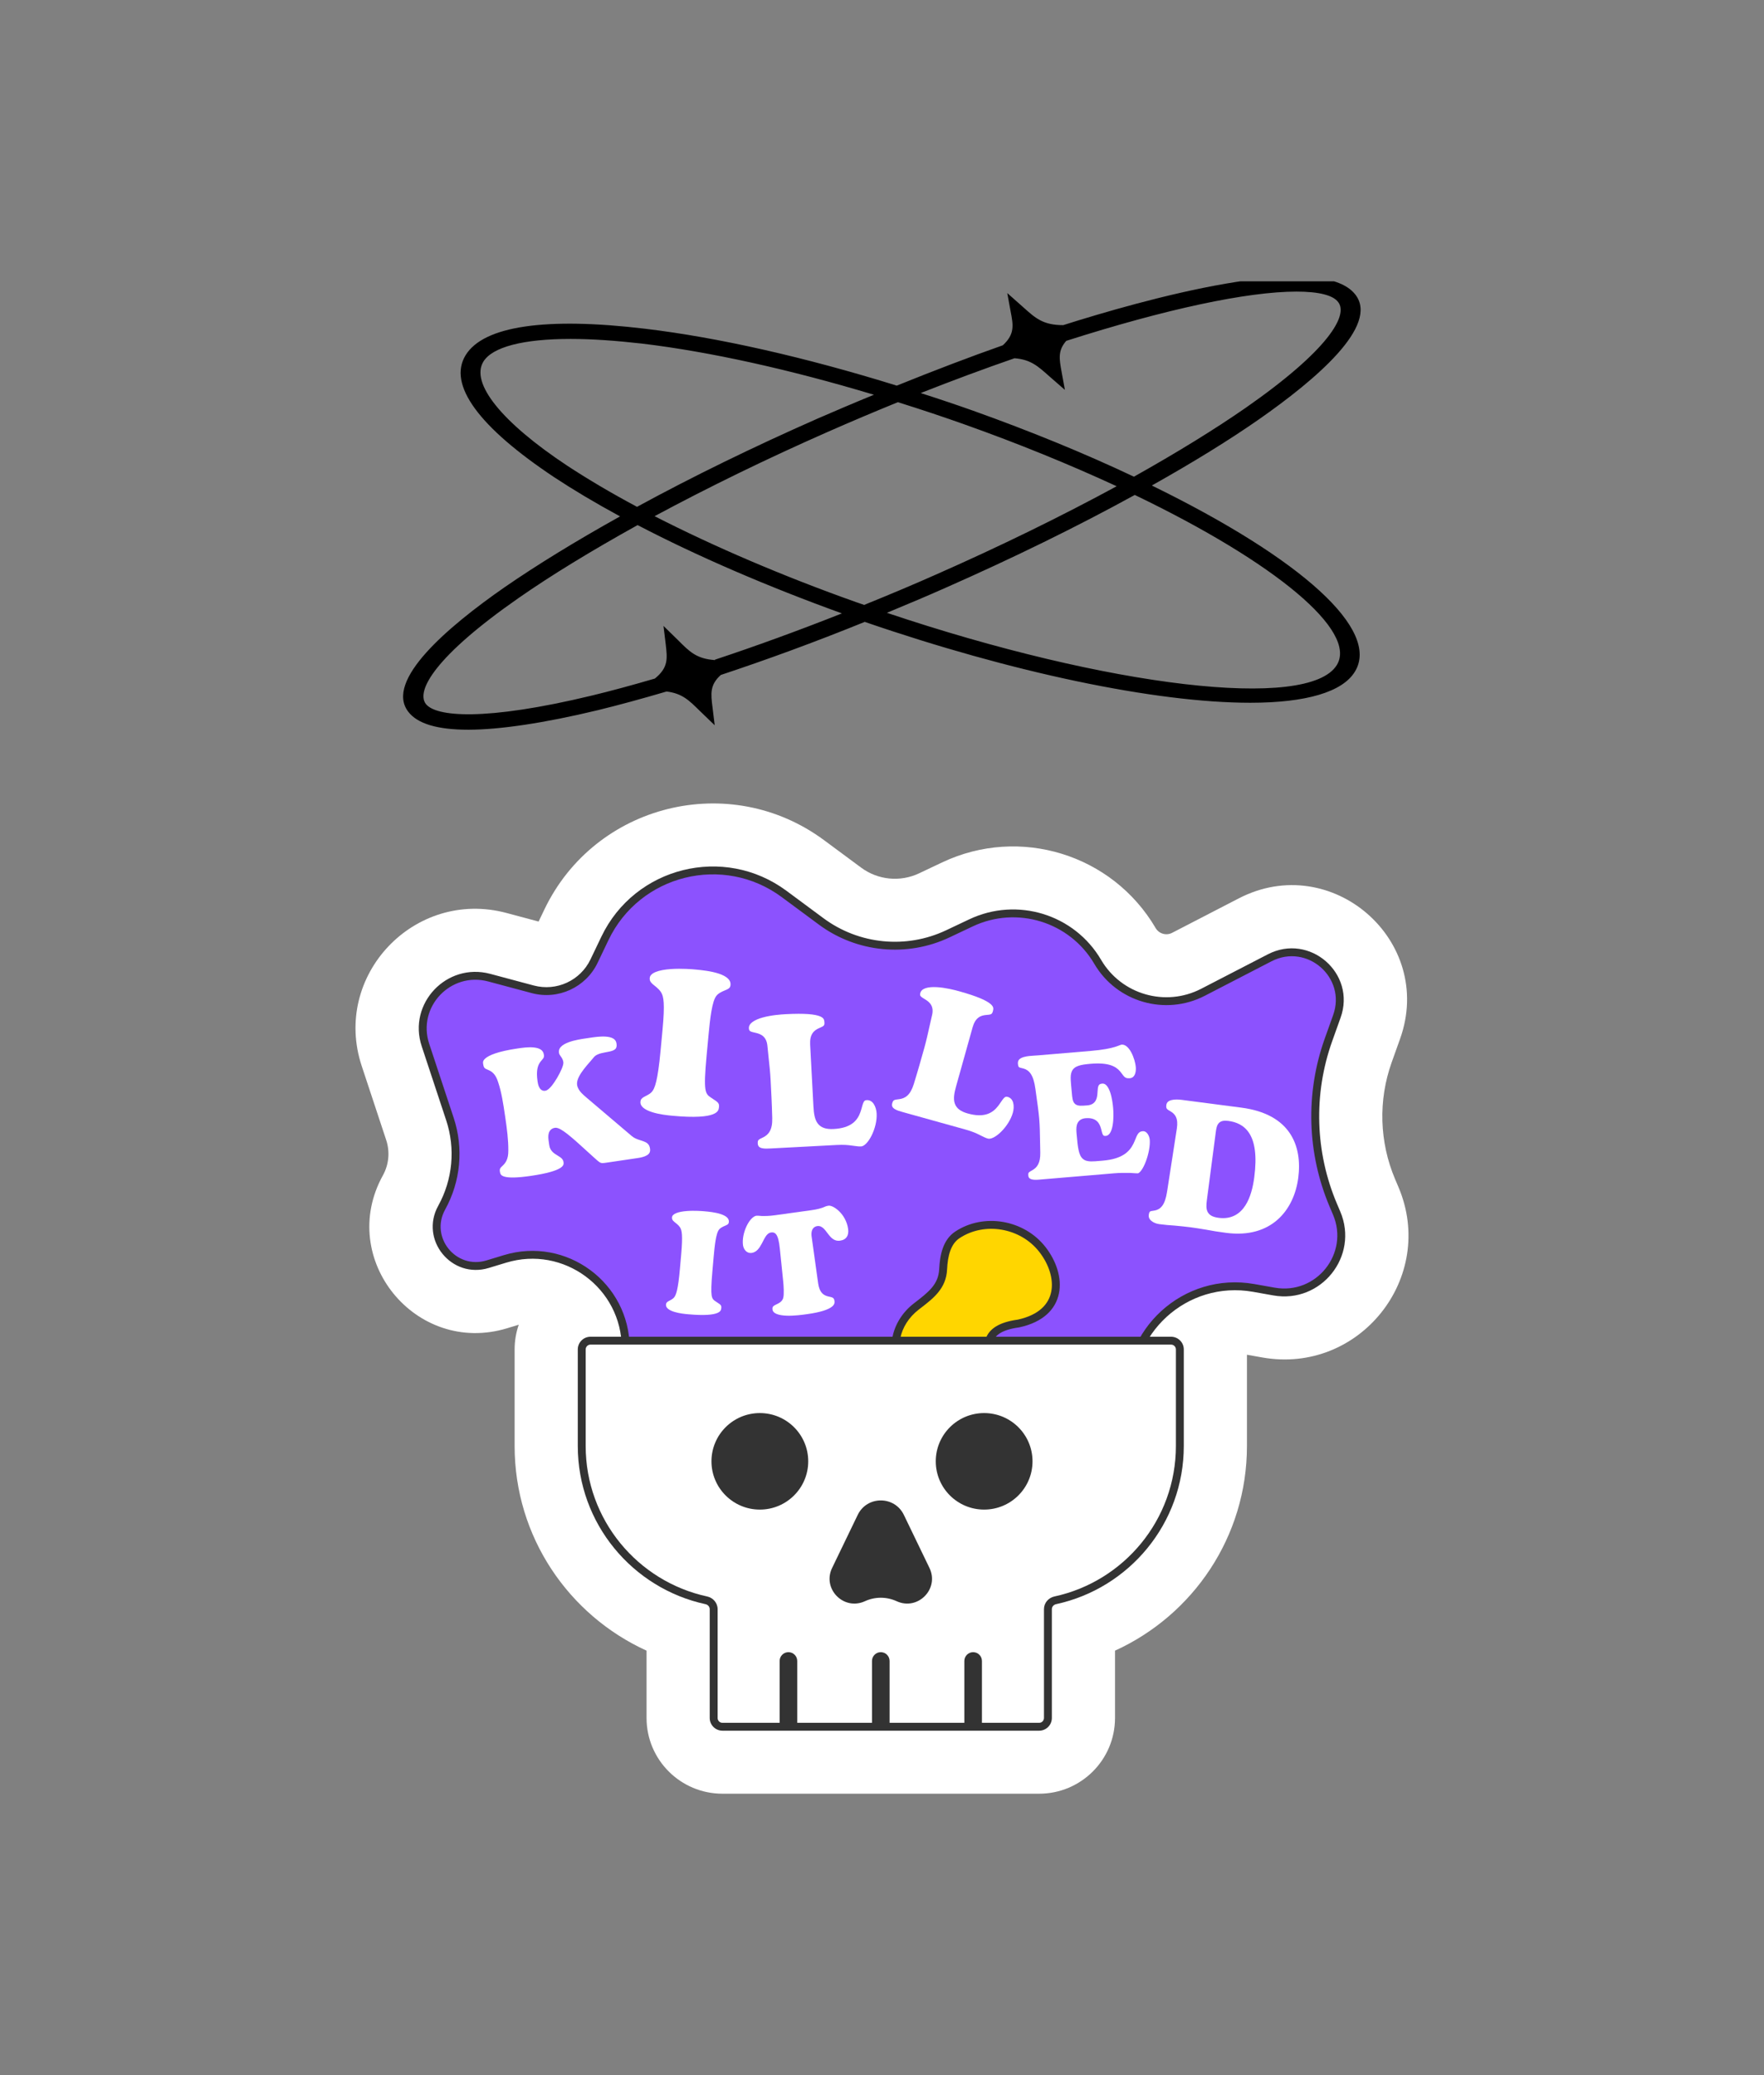 <svg width="392" height="461" viewBox="0 0 392 461" fill="none" xmlns="http://www.w3.org/2000/svg">
<rect x="0" y="0" width="392" height="461" fill="#808080" stroke="none"/>
<g clip-path="url(#clip0_3103_3475)">
<path d="M256.004 107.838C265.16 102.698 273.201 97.746 279.82 93.125C292.44 84.306 306.482 72.375 301.224 65.49C293.553 55.398 253.53 66.763 236.271 72.233C231.755 72.233 230.085 70.677 227.301 68.178L223.837 65.112L224.58 69.168C225.198 72.328 225.507 74.261 222.848 76.713C215.486 79.307 207.568 82.325 199.279 85.674C178.927 79.354 159.565 74.969 143.358 73.035C121.274 70.394 107.417 72.422 103.458 78.93C99.499 85.438 106.304 94.822 123.191 106.046C127.336 108.781 132.223 111.705 137.79 114.723C127.893 120.241 119.294 125.523 112.119 130.474C99.437 139.293 85.457 151.224 90.715 158.109C92.757 160.797 97.21 162.118 104.077 162.118C110.943 162.118 120.903 160.656 132.842 157.779C137.481 156.647 142.492 155.28 148.121 153.629C151.647 154.054 153.132 155.61 155.544 157.968L158.823 161.128L158.328 157.072C157.957 154.148 157.709 152.167 160.184 149.951C170.267 146.603 181.03 142.688 192.165 138.161C224.765 149.385 256.747 156.129 277.841 156.129C290.275 156.129 298.378 153.724 301.1 149.196C306.729 140 289.47 124.249 256.004 107.885V107.838ZM197.114 136.133C201.877 134.153 206.145 132.361 210.166 130.569C225.136 123.966 239.302 117.034 252.169 109.96C283.656 125.098 301.657 140.236 297.079 147.734C290.831 157.968 246.292 152.686 197.052 136.133H197.114ZM158.885 146.65C154.802 146.367 153.255 144.811 150.719 142.264L147.44 139.057L147.935 143.113C148.307 146.32 148.554 148.3 145.523 150.753C140.203 152.309 135.625 153.535 131.543 154.525C107.665 160.279 96.777 159.241 94.612 156.365C92.447 153.488 96.654 145.801 115.212 132.879C122.511 127.786 131.419 122.363 141.688 116.657C154.987 123.589 170.638 130.333 187.093 136.275C177.319 140.142 167.854 143.585 158.885 146.555V146.65ZM126.841 75.299C131.543 75.299 136.862 75.676 142.677 76.336C157.647 78.128 175.401 82.042 194.206 87.701C189.567 89.588 185.546 91.333 181.711 92.983C167.483 99.255 153.936 105.858 141.564 112.601C135.625 109.442 130.429 106.329 126.037 103.452C111.438 93.785 104.51 85.108 107.417 80.345C109.397 77.091 116.263 75.299 126.779 75.299H126.841ZM190.247 133.775C174.04 128.022 158.637 121.42 145.461 114.676C157.4 108.263 170.329 101.943 183.938 95.954C189.072 93.691 194.33 91.474 199.526 89.352C204.97 91.05 209.857 92.7 214.373 94.304C226.312 98.548 237.632 103.169 248.148 108.027C235.714 114.771 222.229 121.373 208.001 127.645C203.114 129.814 197.856 132.031 192.041 134.389L190.247 133.775ZM225.446 79.59C229.033 79.873 230.642 81.335 233.178 83.599L236.642 86.617L235.9 82.561C235.405 79.779 235.034 77.892 236.952 75.723C259.097 68.649 277.222 64.782 288.11 64.782C293.058 64.782 296.275 65.584 297.389 67.14C299.615 70.017 295.347 77.704 276.789 90.625C269.923 95.388 261.572 100.529 251.983 105.905C240.911 100.67 228.91 95.766 216.229 91.238C212.641 89.965 208.867 88.692 204.599 87.324C211.651 84.542 218.641 81.948 225.446 79.59Z" fill="black"/>
</g>
<path d="M191.372 192.763L183.131 186.662C162.168 171.143 132.216 178.564 120.971 202.062L119.69 204.738L112.583 202.836C92.116 197.36 73.741 216.753 80.38 236.823L85.823 253.281C86.683 255.881 86.419 258.721 85.093 261.118C74.83 279.67 92.383 301.265 112.705 295.088L115.279 294.306C114.683 296.027 114.359 297.876 114.359 299.8V321.244C114.359 341.457 126.383 358.844 143.679 366.717V381.677C143.679 390.968 151.23 398.5 160.546 398.5H230.913C240.229 398.5 247.781 390.968 247.781 381.677V366.717C265.077 358.844 277.1 341.457 277.1 321.244V300.976L280.494 301.578C302.073 305.408 319.312 283.846 310.765 263.717L310.029 261.985C306.52 253.722 306.249 244.447 309.27 235.994L311.131 230.786C318.925 208.98 295.896 188.934 275.286 199.586L260.47 207.242C259.162 207.919 257.553 207.454 256.809 206.185C247.196 189.785 226.601 183.444 209.392 191.586L204.243 194.022C200.049 196.006 195.099 195.522 191.372 192.763Z" fill="white"/>
<path d="M297.085 225.793C300.333 216.706 290.737 208.353 282.149 212.791L267.333 220.448C258.974 224.768 248.688 221.797 243.936 213.691C238.229 203.955 226.002 200.19 215.784 205.024L210.636 207.46C201.463 211.8 190.637 210.74 182.485 204.705L174.244 198.605C160.818 188.665 141.633 193.418 134.431 208.468L132.009 213.529C129.574 218.617 123.846 221.249 118.386 219.788L108.72 217.202C99.71 214.791 91.621 223.328 94.543 232.163L99.987 248.621C102.147 255.151 101.482 262.283 98.151 268.303C94.358 275.161 100.847 283.144 108.359 280.86L112.223 279.686C125.567 275.63 139.047 285.587 139.047 299.5V326.118H252.416L251.127 311.172C249.805 295.845 263.42 283.44 278.606 286.135L283.109 286.934C293.036 288.696 300.966 278.777 297.034 269.517L296.298 267.785C291.332 256.091 290.949 242.963 295.224 231L297.085 225.793Z" fill="#8C52FE"/>
<path fill-rule="evenodd" clip-rule="evenodd" d="M173.721 199.307C160.738 189.696 142.187 194.292 135.222 208.845L132.8 213.906C130.183 219.375 124.027 222.204 118.158 220.633L108.492 218.047C100.156 215.816 92.672 223.715 95.376 231.889L100.82 248.347C103.056 255.108 102.367 262.492 98.919 268.726C95.506 274.896 101.344 282.078 108.103 280.024L111.966 278.849C125.875 274.622 139.923 285 139.923 299.501V325.243H251.459L250.252 311.247C248.881 295.347 263.006 282.478 278.759 285.274L283.262 286.073C292.503 287.713 299.887 278.479 296.226 269.859L295.49 268.126C290.438 256.23 290.048 242.876 294.398 230.707L296.259 225.499C299.239 217.16 290.433 209.495 282.552 213.568L267.736 221.225C258.963 225.759 248.166 222.641 243.178 214.133C237.701 204.788 225.966 201.175 216.16 205.815L211.011 208.251C201.545 212.729 190.375 211.636 181.962 205.408L173.721 199.307ZM133.639 208.092C141.079 192.544 160.897 187.634 174.767 197.902L183.007 204.003C190.9 209.845 201.379 210.871 210.259 206.67L215.408 204.234C226.037 199.205 238.756 203.121 244.693 213.25C249.209 220.954 258.985 223.777 266.929 219.671L281.745 212.015C291.04 207.211 301.426 216.251 297.911 226.086L296.05 231.294C291.849 243.051 292.225 255.952 297.106 267.444L297.841 269.176C302.045 279.075 293.567 289.68 282.955 287.796L278.452 286.997C263.834 284.402 250.728 296.343 252 311.097L253.371 326.993H138.169V299.501C138.169 286.175 125.259 276.638 112.478 280.523L108.614 281.697C100.348 284.21 93.209 275.426 97.383 267.88C100.595 262.073 101.237 255.194 99.154 248.895L93.71 232.437C90.569 222.941 99.263 213.766 108.947 216.357L118.613 218.943C123.664 220.295 128.964 217.86 131.217 213.152L133.639 208.092Z" fill="#333333"/>
<path d="M212.742 274.348C218.663 270.411 227.169 271.829 231.656 277.605C236.143 283.38 236.427 291.846 226.339 294.034C222.18 294.599 220.651 295.979 219.999 297.381C218.755 300.056 217.192 302.944 214.855 304.75C210.147 308.388 203.813 308.095 200.706 304.096C197.6 300.098 198.898 293.907 203.605 290.27C206.731 287.854 209.394 285.935 209.584 281.996C209.735 278.868 210.419 275.893 212.742 274.348Z" fill="#FFD600"/>
<path fill-rule="evenodd" clip-rule="evenodd" d="M212.256 273.621C218.57 269.422 227.588 270.94 232.35 277.069C234.695 280.087 236.019 283.901 235.324 287.338C234.61 290.866 231.827 293.739 226.526 294.889C226.503 294.894 226.481 294.898 226.458 294.901C222.461 295.445 221.274 296.721 220.795 297.75C219.549 300.428 217.913 303.494 215.392 305.442C210.41 309.292 203.494 309.113 200.013 304.632C196.532 300.152 198.086 293.428 203.068 289.578C203.137 289.525 203.205 289.473 203.272 289.421C206.366 287.032 208.544 285.349 208.708 281.954C208.86 278.806 209.549 275.421 212.256 273.621ZM230.963 278.141C226.751 272.718 218.757 271.401 213.229 275.077C211.291 276.365 210.611 278.931 210.461 282.039C210.257 286.254 207.455 288.411 204.543 290.653C204.41 290.755 204.276 290.858 204.143 290.961C199.71 294.387 198.668 300.044 201.4 303.561C204.132 307.078 209.885 307.484 214.318 304.058C216.471 302.394 217.961 299.685 219.204 297.013C220.028 295.242 221.89 293.763 226.186 293.172C230.949 292.13 233.06 289.682 233.604 286.992C234.167 284.205 233.105 280.898 230.963 278.141Z" fill="#333333"/>
<path d="M262.188 299.8C262.188 298.723 261.313 297.851 260.233 297.851H131.227C130.148 297.851 129.272 298.723 129.272 299.8V321.244C129.272 338.061 141.134 352.115 156.968 355.538C157.901 355.739 158.592 356.546 158.592 357.499V381.677C158.592 382.754 159.467 383.627 160.547 383.627H230.914C231.993 383.627 232.868 382.754 232.868 381.677V357.499C232.868 356.546 233.56 355.739 234.493 355.538C250.327 352.115 262.188 338.061 262.188 321.244V299.8Z" fill="white"/>
<path fill-rule="evenodd" clip-rule="evenodd" d="M128.396 299.8C128.396 298.24 129.663 296.976 131.227 296.976H260.234C261.798 296.976 263.066 298.24 263.066 299.8V321.244C263.066 338.481 250.908 352.884 234.679 356.393C234.125 356.513 233.746 356.983 233.746 357.499V381.677C233.746 383.237 232.478 384.501 230.914 384.501H160.547C158.983 384.501 157.715 383.237 157.715 381.677V357.499C157.715 356.983 157.336 356.513 156.782 356.393C140.553 352.884 128.396 338.481 128.396 321.244V299.8ZM131.227 298.725C130.632 298.725 130.15 299.206 130.15 299.8V321.244C130.15 337.64 141.715 351.345 157.154 354.683C158.465 354.966 159.47 356.11 159.47 357.499V381.677C159.47 382.27 159.952 382.752 160.547 382.752H230.914C231.509 382.752 231.991 382.27 231.991 381.677V357.499C231.991 356.11 232.996 354.966 234.307 354.683C249.746 351.345 261.311 337.64 261.311 321.244V299.8C261.311 299.206 260.829 298.725 260.234 298.725H131.227Z" fill="#333333"/>
<path d="M193.775 369.01C193.775 367.931 194.651 367.056 195.73 367.056C196.81 367.056 197.685 367.931 197.685 369.01V383.626H193.775V369.01Z" fill="#333333"/>
<path d="M214.299 369.01C214.299 367.931 215.174 367.056 216.253 367.056C217.333 367.056 218.208 367.931 218.208 369.01V383.626H214.299V369.01Z" fill="#333333"/>
<path d="M173.253 369.01C173.253 367.931 174.128 367.056 175.208 367.056C176.287 367.056 177.162 367.931 177.162 369.01V383.626H173.253V369.01Z" fill="#333333"/>
<path d="M190.605 336.554C192.673 332.271 198.789 332.271 200.856 336.554L206.548 348.343C208.794 352.997 203.96 357.898 199.257 355.733C197.02 354.704 194.442 354.704 192.205 355.733C187.502 357.898 182.667 352.997 184.914 348.343L190.605 336.554Z" fill="#333333"/>
<ellipse cx="168.854" cy="324.656" rx="10.751" ry="10.722" fill="#333333"/>
<ellipse cx="218.697" cy="324.656" rx="10.751" ry="10.722" fill="#333333"/>
<path d="M149.335 270.451C149.366 270.09 149.644 269.774 150.265 269.518C150.877 269.265 151.709 269.122 152.592 269.052C154.35 268.913 156.172 269.072 156.501 269.101C157.497 269.188 158.963 269.335 160.149 269.725C160.744 269.921 161.23 270.166 161.551 270.464C161.857 270.75 162.008 271.077 161.972 271.491C161.953 271.708 161.887 271.833 161.806 271.924C161.717 272.024 161.585 272.109 161.386 272.203C161.293 272.247 161.193 272.289 161.082 272.337L161.065 272.344C160.949 272.393 160.823 272.447 160.695 272.508C160.438 272.631 160.161 272.79 159.909 273.029L159.905 273.032C159.652 273.277 159.48 273.676 159.349 274.093C159.213 274.527 159.101 275.054 159.007 275.619C158.818 276.751 158.693 278.084 158.591 279.237L158.304 282.502C158.046 285.428 158.013 286.922 158.137 287.745C158.201 288.168 158.313 288.462 158.495 288.686C158.628 288.852 158.802 288.97 158.921 289.051C158.948 289.069 158.972 289.086 158.992 289.1C159.157 289.22 159.324 289.327 159.472 289.422C159.51 289.446 159.547 289.47 159.583 289.493C159.763 289.61 159.906 289.708 160.019 289.812C160.128 289.912 160.199 290.007 160.243 290.111C160.286 290.215 160.312 290.353 160.294 290.553C160.274 290.782 160.238 290.979 160.125 291.161C160.016 291.336 159.806 291.541 159.358 291.721C158.433 292.09 156.601 292.307 152.987 291.99C152.29 291.929 150.945 291.802 149.803 291.439C149.23 291.257 148.746 291.027 148.422 290.745C148.111 290.475 147.965 290.175 147.998 289.809C148.027 289.472 148.203 289.289 148.521 289.098C148.629 289.034 148.73 288.981 148.841 288.924C148.915 288.885 148.994 288.844 149.083 288.796C149.282 288.686 149.504 288.551 149.692 288.365C149.998 288.065 150.238 287.561 150.457 286.617C150.679 285.66 150.892 284.185 151.095 281.871L151.383 278.606C151.567 276.506 151.6 275.187 151.542 274.323C151.484 273.455 151.331 273.006 151.116 272.677L151.115 272.675C150.916 272.375 150.678 272.141 150.45 271.945C150.336 271.848 150.222 271.757 150.117 271.674L150.116 271.673C150.009 271.588 149.912 271.51 149.821 271.432C149.64 271.276 149.513 271.139 149.433 270.992C149.358 270.854 149.314 270.687 149.335 270.451Z" fill="white"/>
<path d="M184.147 267.862C184.348 267.834 184.688 267.896 185.126 268.112C185.552 268.323 186.029 268.659 186.49 269.111C187.411 270.017 188.237 271.361 188.47 273.028C188.575 273.781 188.459 274.38 188.174 274.805C187.896 275.222 187.417 275.53 186.672 275.634C185.486 275.798 184.776 275.108 184.091 274.229C184.009 274.124 183.926 274.014 183.842 273.903C183.593 273.574 183.335 273.231 183.07 272.97C182.705 272.608 182.236 272.305 181.628 272.389C181.201 272.449 180.883 272.648 180.671 272.933C180.468 273.205 180.381 273.527 180.345 273.813C180.284 274.311 180.369 274.819 180.399 274.997C180.402 275.02 180.405 275.038 180.407 275.049L181.811 285.116C181.954 286.14 182.251 286.819 182.668 287.273C183.089 287.73 183.588 287.907 184.018 288.016C184.125 288.044 184.23 288.067 184.328 288.089L184.342 288.092C184.436 288.112 184.522 288.132 184.605 288.152C184.78 288.196 184.917 288.241 185.027 288.301C185.131 288.357 185.213 288.427 185.277 288.526C185.343 288.628 185.406 288.782 185.439 289.024C185.469 289.236 185.465 289.446 185.383 289.658C185.301 289.869 185.128 290.122 184.752 290.392C183.981 290.946 182.423 291.532 179.363 291.956L179.243 291.973C178.345 292.098 176.521 292.353 174.853 292.3C173.976 292.272 173.182 292.159 172.599 291.922C172.022 291.687 171.724 291.365 171.664 290.935C171.616 290.59 171.688 290.406 171.784 290.281C171.895 290.135 172.079 290.016 172.355 289.877C172.414 289.848 172.479 289.816 172.548 289.783C172.768 289.677 173.027 289.553 173.251 289.403C173.562 289.194 173.859 288.906 174.019 288.464L174.022 288.456L174.024 288.448C174.098 288.214 174.135 287.911 174.154 287.6C174.173 287.282 174.174 286.927 174.165 286.575C174.148 285.87 174.091 285.157 174.05 284.738L173.302 277.454C173.128 275.725 172.864 274.793 172.525 274.304C172.341 274.039 172.121 273.883 171.872 273.822C171.662 273.771 171.465 273.799 171.359 273.814L171.337 273.817C170.777 273.895 170.4 274.32 170.122 274.745C169.919 275.053 169.725 275.434 169.533 275.81C169.458 275.957 169.383 276.103 169.308 276.244C168.742 277.314 168.116 278.208 167.011 278.361C166.042 278.496 165.258 277.687 165.111 276.636C164.931 275.343 165.273 273.737 165.9 272.415C166.211 271.757 166.584 271.19 166.978 270.777C167.377 270.359 167.764 270.135 168.102 270.088C168.17 270.078 168.282 270.079 168.487 270.092C168.579 270.099 168.682 270.107 168.801 270.116L168.827 270.118C168.956 270.129 169.102 270.14 169.265 270.151L169.276 270.152L169.286 270.152C169.935 270.164 170.865 270.172 172.21 269.986L180.298 268.864C181.746 268.663 182.412 268.432 182.91 268.259L182.926 268.254L182.941 268.247C182.991 268.225 183.037 268.204 183.081 268.185C183.436 268.026 183.649 267.931 184.147 267.862Z" fill="white"/>
<path d="M130.983 230.577C131.98 230.424 133.357 230.214 134.585 230.297C135.277 230.344 135.857 230.481 136.273 230.73C136.662 230.962 136.925 231.298 137.004 231.833C137.107 232.528 136.941 232.862 136.733 233.065C136.483 233.309 136.067 233.474 135.472 233.61C135.219 233.667 134.957 233.715 134.68 233.766L134.558 233.788C134.243 233.846 133.912 233.91 133.596 233.992C132.983 234.152 132.305 234.414 131.878 234.988C131.747 235.163 131.515 235.428 131.208 235.778L131.029 235.981C130.645 236.419 130.193 236.943 129.768 237.496C129.345 238.045 128.935 238.64 128.647 239.222C128.366 239.788 128.156 240.425 128.246 241.028C128.352 241.744 128.763 242.329 129.19 242.792C129.515 243.143 129.895 243.469 130.213 243.742C130.309 243.824 130.399 243.902 130.48 243.973L140.409 252.405L140.411 252.407C140.844 252.771 141.339 252.991 141.799 253.157C142 253.23 142.203 253.295 142.395 253.357L142.477 253.384C142.696 253.455 142.899 253.522 143.09 253.596C143.474 253.746 143.77 253.911 143.989 254.14C144.199 254.359 144.375 254.673 144.451 255.187C144.511 255.591 144.45 255.876 144.34 256.089C144.227 256.307 144.038 256.496 143.768 256.661C143.208 257.003 142.408 257.177 141.619 257.293L134.717 258.312C133.913 258.43 133.673 258.423 133.401 258.292C133.242 258.215 133.05 258.083 132.761 257.839C132.513 257.631 132.22 257.363 131.835 257.013L131.635 256.831L128.375 253.877L128.367 253.87C128.298 253.81 128.213 253.734 128.113 253.646C127.647 253.233 126.877 252.552 126.099 251.946C125.628 251.578 125.136 251.225 124.692 250.969C124.47 250.842 124.246 250.73 124.031 250.654C123.828 250.583 123.575 250.522 123.32 250.56C122.956 250.613 122.639 250.755 122.392 250.994C122.149 251.228 122.011 251.52 121.936 251.812C121.793 252.371 121.854 253.037 121.942 253.626L122.068 254.476C122.252 255.715 123.179 256.278 123.859 256.691L123.921 256.728C124.665 257.181 125.13 257.498 125.232 258.189C125.27 258.442 125.254 258.643 125.164 258.831C125.072 259.023 124.871 259.27 124.407 259.547C123.456 260.115 121.582 260.705 118.017 261.231C114.813 261.704 113.074 261.677 112.133 261.415C111.681 261.29 111.457 261.122 111.332 260.969C111.204 260.811 111.129 260.608 111.086 260.317C111.023 259.895 111.092 259.688 111.174 259.549C111.262 259.399 111.379 259.288 111.574 259.101C111.623 259.054 111.677 259.002 111.737 258.944C112.013 258.675 112.336 258.327 112.578 257.79C112.818 257.257 112.963 256.578 112.96 255.661C112.989 253.289 112.639 250.652 112.297 248.346C112.268 248.153 112.239 247.957 112.21 247.758C111.864 245.401 111.465 242.69 110.698 240.418C110.419 239.51 110.065 238.9 109.653 238.471C109.238 238.038 108.8 237.832 108.448 237.682L108.327 237.631C108.029 237.505 107.867 237.436 107.729 237.309C107.606 237.195 107.458 236.983 107.38 236.452C107.375 236.419 107.369 236.387 107.365 236.356C107.339 236.197 107.319 236.07 107.35 235.903C107.383 235.727 107.487 235.462 107.861 235.139C108.65 234.458 110.55 233.593 114.982 232.939L115.04 232.931C116.011 232.787 117.431 232.577 118.662 232.713C119.287 232.782 119.807 232.935 120.18 233.187C120.532 233.425 120.779 233.765 120.858 234.298C120.92 234.715 120.847 234.919 120.751 235.079C120.693 235.177 120.615 235.274 120.504 235.402C120.484 235.426 120.462 235.451 120.439 235.477C120.345 235.584 120.233 235.713 120.126 235.852C119.843 236.223 119.572 236.697 119.43 237.412C119.29 238.114 119.277 239.02 119.46 240.256C119.5 240.521 119.581 241.015 119.772 241.44C119.868 241.652 120.011 241.894 120.231 242.076C120.471 242.274 120.785 242.385 121.146 242.332C121.443 242.288 121.705 242.115 121.904 241.951C122.118 241.775 122.334 241.547 122.544 241.296C122.966 240.791 123.405 240.138 123.798 239.473C124.192 238.806 124.55 238.11 124.802 237.513C124.928 237.215 125.032 236.931 125.101 236.682C125.164 236.455 125.22 236.18 125.183 235.936C125.1 235.376 124.825 234.989 124.623 234.706L124.601 234.675C124.39 234.379 124.259 234.18 124.215 233.886C124.134 233.34 124.307 232.914 124.671 232.541C125.057 232.146 125.656 231.814 126.388 231.543C127.719 231.051 129.298 230.823 130.324 230.675C130.425 230.66 130.521 230.646 130.611 230.633C130.728 230.616 130.852 230.597 130.983 230.577Z" fill="white"/>
<path d="M144.386 217.259C144.434 216.743 144.834 216.295 145.719 215.936C146.591 215.582 147.775 215.386 149.029 215.295C151.527 215.112 154.112 215.354 154.579 215.398C155.993 215.53 158.073 215.75 159.755 216.315C160.598 216.598 161.287 216.95 161.741 217.378C162.175 217.787 162.388 218.255 162.332 218.845C162.303 219.153 162.207 219.332 162.091 219.461C161.963 219.604 161.774 219.724 161.491 219.856C161.357 219.918 161.215 219.977 161.057 220.043L161.033 220.053C160.868 220.122 160.688 220.197 160.506 220.283C160.141 220.455 159.747 220.679 159.387 221.015L159.382 221.02C159.022 221.364 158.774 221.927 158.585 222.518C158.388 223.133 158.225 223.879 158.086 224.681C157.809 226.286 157.619 228.178 157.465 229.814L157.029 234.447C156.638 238.599 156.578 240.718 156.748 241.887C156.835 242.489 156.991 242.905 157.245 243.224C157.433 243.459 157.678 243.628 157.845 243.744C157.884 243.77 157.918 243.794 157.946 243.815C158.179 243.985 158.415 244.139 158.625 244.275C158.679 244.31 158.732 244.344 158.782 244.377C159.037 244.545 159.239 244.686 159.399 244.834C159.554 244.977 159.654 245.114 159.716 245.263C159.776 245.412 159.813 245.609 159.786 245.894C159.755 246.219 159.702 246.5 159.539 246.758C159.381 247.008 159.081 247.298 158.442 247.549C157.124 248.067 154.521 248.358 149.392 247.878C148.403 247.786 146.493 247.593 144.874 247.068C144.062 246.805 143.376 246.473 142.917 246.07C142.477 245.682 142.271 245.254 142.321 244.731C142.366 244.25 142.619 243.99 143.074 243.722C143.228 243.631 143.371 243.557 143.53 243.476C143.635 243.422 143.747 243.365 143.873 243.297C144.157 243.143 144.472 242.954 144.74 242.692C145.177 242.269 145.522 241.558 145.84 240.22C146.163 238.864 146.478 236.772 146.787 233.488L147.223 228.855C147.504 225.875 147.562 224.003 147.487 222.776C147.411 221.543 147.199 220.906 146.896 220.438L146.895 220.436C146.616 220.008 146.28 219.675 145.958 219.395C145.798 219.256 145.637 219.127 145.489 219.007L145.487 219.006C145.335 218.884 145.198 218.773 145.07 218.662C144.814 218.437 144.634 218.241 144.522 218.03C144.416 217.833 144.354 217.595 144.386 217.259Z" fill="white"/>
<path d="M174.594 225.317C178.933 225.087 181.106 225.347 182.189 225.78C182.705 225.987 182.923 226.213 183.032 226.402C183.15 226.605 183.193 226.848 183.211 227.196C183.224 227.44 183.19 227.592 183.15 227.69C183.111 227.785 183.052 227.861 182.963 227.934C182.867 228.014 182.738 228.088 182.558 228.173C182.469 228.216 182.376 228.257 182.271 228.302L182.258 228.309C182.16 228.351 182.053 228.398 181.945 228.449C181.493 228.66 180.951 228.963 180.558 229.556C180.164 230.15 179.974 230.949 180.032 232.049L180.763 245.806C180.845 247.35 181.034 248.682 181.715 249.59C182.451 250.57 183.628 250.912 185.257 250.826C187.182 250.724 188.517 250.26 189.458 249.558C190.402 248.853 190.882 247.956 191.186 247.123C191.329 246.731 191.436 246.343 191.53 246.002L191.544 245.951C191.645 245.585 191.729 245.288 191.832 245.04C191.934 244.795 192.034 244.649 192.135 244.561C192.223 244.485 192.347 244.421 192.572 244.41C193.283 244.372 193.793 244.706 194.168 245.269C194.558 245.855 194.771 246.66 194.81 247.406C194.893 248.965 194.422 250.817 193.682 252.291C193.314 253.026 192.893 253.639 192.468 254.064C192.033 254.5 191.658 254.679 191.378 254.694C190.872 254.72 190.469 254.665 189.969 254.595C189.769 254.567 189.553 254.537 189.308 254.51C188.435 254.375 187.433 254.295 185.924 254.374L171.288 255.147C170.598 255.185 169.874 255.224 169.291 255.075C168.993 254.999 168.784 254.884 168.646 254.738C168.517 254.6 168.404 254.384 168.384 254.008C168.369 253.736 168.403 253.566 168.446 253.457C168.486 253.354 168.545 253.276 168.632 253.202C168.727 253.121 168.855 253.045 169.038 252.953C169.092 252.926 169.161 252.893 169.236 252.857C169.373 252.791 169.532 252.715 169.667 252.644C170.145 252.391 170.679 252.023 171.066 251.325C171.444 250.641 171.644 249.707 171.608 248.388C171.527 245.217 171.38 242.441 171.245 239.89L171.244 239.888C171.156 238.226 170.981 236.617 170.811 235.055C170.715 234.17 170.621 233.301 170.544 232.445C170.465 231.424 170.133 230.713 169.599 230.231C169.086 229.769 168.458 229.587 167.955 229.466C167.844 229.439 167.745 229.417 167.651 229.396C167.512 229.364 167.386 229.336 167.252 229.3C167.041 229.244 166.884 229.188 166.764 229.121C166.651 229.059 166.58 228.992 166.532 228.913C166.482 228.833 166.431 228.701 166.419 228.473C166.391 227.946 166.637 227.497 167.178 227.082C167.734 226.657 168.547 226.317 169.489 226.054C171.364 225.531 173.538 225.372 174.594 225.317Z" fill="white"/>
<path d="M204.507 220.622C204.65 220.112 205.029 219.765 205.669 219.546C206.327 219.322 207.196 219.26 208.16 219.311C210.078 219.412 212.159 219.946 213.163 220.226C217.284 221.374 219.234 222.299 220.113 223.047C220.533 223.404 220.669 223.688 220.713 223.905C220.76 224.138 220.721 224.383 220.629 224.714C220.563 224.948 220.482 225.084 220.41 225.166C220.341 225.245 220.258 225.3 220.149 225.342C220.031 225.387 219.885 225.416 219.69 225.44C219.593 225.451 219.492 225.46 219.381 225.47L219.366 225.471C219.261 225.481 219.147 225.491 219.031 225.504C218.544 225.559 217.948 225.672 217.399 226.097C216.85 226.523 216.422 227.204 216.131 228.246L212.472 241.314C212.061 242.781 211.819 244.077 212.166 245.13C212.539 246.264 213.521 246.949 215.065 247.379C216.891 247.888 218.278 247.873 219.371 247.514C220.468 247.155 221.196 246.472 221.74 245.792C221.997 245.472 222.218 245.144 222.414 244.855L222.443 244.812C222.653 244.503 222.826 244.251 223.001 244.051C223.175 243.852 223.317 243.744 223.444 243.692C223.556 243.646 223.698 243.626 223.916 243.687C224.602 243.878 224.978 244.357 225.152 245.008C225.332 245.682 225.276 246.505 225.077 247.216C224.661 248.702 223.634 250.286 222.476 251.432C221.899 252.003 221.311 252.445 220.777 252.71C220.231 252.982 219.818 253.034 219.544 252.957C219.06 252.823 218.699 252.643 218.253 252.421C218.075 252.332 217.884 252.236 217.665 252.134C216.894 251.735 215.987 251.346 214.554 250.947L200.651 247.075C199.995 246.894 199.304 246.702 198.803 246.378C198.547 246.211 198.384 246.036 198.299 245.85C198.219 245.675 198.182 245.432 198.283 245.07C198.356 244.809 198.443 244.658 198.52 244.566C198.593 244.479 198.676 244.423 198.784 244.379C198.901 244.332 199.046 244.301 199.247 244.273C199.307 244.265 199.382 244.255 199.463 244.245C199.611 244.227 199.783 244.206 199.931 244.182C200.454 244.096 201.063 243.922 201.64 243.396C202.204 242.881 202.684 242.077 203.066 240.837C203.991 237.852 204.729 235.216 205.407 232.793L205.408 232.79C205.85 231.212 206.194 229.657 206.528 228.146C206.718 227.29 206.904 226.448 207.103 225.625C207.35 224.652 207.265 223.891 206.922 223.281C206.592 222.693 206.068 222.329 205.637 222.059C205.543 222 205.457 221.948 205.377 221.899C205.256 221.825 205.147 221.759 205.033 221.683C204.853 221.565 204.722 221.461 204.629 221.359C204.541 221.263 204.494 221.174 204.472 221.081C204.45 220.986 204.445 220.842 204.507 220.622Z" fill="white"/>
<path d="M249.225 232.078C250.012 232.012 250.758 232.637 251.382 233.785C251.983 234.89 252.329 236.239 252.399 237.06C252.451 237.672 252.38 238.304 252.156 238.773C251.946 239.21 251.613 239.5 251.053 239.548C250.708 239.577 250.472 239.544 250.301 239.488C250.134 239.433 250 239.347 249.869 239.225C249.731 239.096 249.604 238.932 249.443 238.714L249.38 238.628C249.24 238.438 249.077 238.216 248.886 237.997C248.424 237.47 247.793 236.955 246.747 236.628C245.72 236.306 244.323 236.172 242.338 236.34C241.201 236.436 240.319 236.56 239.661 236.786C238.978 237.02 238.477 237.385 238.197 237.984C237.938 238.536 237.909 239.21 237.943 239.957C237.965 240.447 238.019 241.026 238.081 241.686C238.115 242.041 238.15 242.419 238.184 242.819C238.234 243.402 238.282 243.894 238.373 244.279C238.465 244.667 238.621 245.045 238.959 245.307C239.289 245.564 239.696 245.635 240.102 245.651C240.511 245.666 241.024 245.627 241.639 245.575C242.098 245.537 242.49 245.419 242.815 245.215C243.144 245.008 243.372 244.732 243.527 244.428C243.817 243.86 243.861 243.166 243.895 242.622L243.896 242.608C243.935 241.995 243.965 241.547 244.114 241.221C244.179 241.078 244.26 240.979 244.366 240.906C244.475 240.832 244.648 240.762 244.935 240.738C245.306 240.706 245.618 240.849 245.914 241.175C246.225 241.518 246.489 242.039 246.704 242.667C247.132 243.919 247.3 245.406 247.367 246.193C247.436 247.01 247.499 248.6 247.255 249.992C247.133 250.691 246.941 251.291 246.67 251.714C246.409 252.121 246.102 252.33 245.716 252.362C245.481 252.382 245.356 252.343 245.287 252.307C245.219 252.27 245.152 252.207 245.082 252.083C245.008 251.952 244.944 251.776 244.879 251.542C244.847 251.427 244.816 251.307 244.783 251.176L244.78 251.163C244.748 251.038 244.715 250.904 244.678 250.77C244.528 250.227 244.298 249.56 243.746 249.071C243.172 248.562 242.355 248.333 241.222 248.428C240.704 248.472 240.271 248.627 239.934 248.907C239.597 249.187 239.409 249.549 239.307 249.915C239.127 250.563 239.194 251.336 239.246 251.934L239.256 252.053C239.382 253.538 239.503 254.67 239.687 255.514C239.868 256.348 240.13 257.007 240.62 257.443C241.124 257.891 241.763 258.01 242.459 258.023C243.023 258.034 243.714 257.973 244.522 257.902C244.699 257.887 244.882 257.871 245.07 257.855C247.229 257.673 248.723 257.174 249.79 256.482C250.865 255.786 251.46 254.923 251.867 254.105C252.046 253.744 252.192 253.386 252.322 253.067L252.365 252.962C252.51 252.607 252.634 252.315 252.777 252.07C252.918 251.83 253.062 251.662 253.23 251.545C253.394 251.431 253.615 251.342 253.946 251.314C254.348 251.28 254.694 251.468 254.981 251.841C255.275 252.224 255.46 252.754 255.501 253.229C255.608 254.499 255.249 256.392 254.644 258.001C254.344 258.8 253.996 259.494 253.643 259.984C253.263 260.511 252.98 260.663 252.846 260.674C252.755 260.682 252.564 260.675 252.241 260.654C252.138 260.648 252.023 260.64 251.899 260.631C251.663 260.615 251.394 260.596 251.108 260.58L251.093 260.579L251.079 260.579C250.98 260.578 250.877 260.578 250.771 260.577C249.916 260.569 248.839 260.56 247.573 260.667L230.767 262.086C229.485 262.194 228.972 261.942 228.768 261.757C228.567 261.576 228.529 261.345 228.508 261.093C228.473 260.68 228.576 260.538 228.678 260.44C228.751 260.37 228.852 260.3 229.002 260.212C229.046 260.187 229.1 260.156 229.161 260.122C229.275 260.057 229.409 259.981 229.525 259.909C229.926 259.661 230.372 259.309 230.697 258.684C231.017 258.071 231.193 257.248 231.172 256.101C231.159 255.431 231.149 254.826 231.139 254.276C231.041 248.681 231.041 248.665 230.095 241.953C229.886 240.361 229.54 239.317 229.089 238.621C228.618 237.895 228.057 237.585 227.533 237.418C227.352 237.361 227.163 237.317 227.011 237.282C226.965 237.272 226.922 237.262 226.885 237.253C226.7 237.208 226.589 237.171 226.508 237.125C226.442 237.088 226.39 237.041 226.342 236.951C226.288 236.848 226.229 236.669 226.203 236.355C226.163 235.883 226.293 235.591 226.493 235.38C226.712 235.147 227.064 234.963 227.542 234.827C228.283 234.616 229.138 234.564 229.905 234.518C230.15 234.504 230.386 234.49 230.606 234.471L242.383 233.477C245.151 233.243 246.74 232.902 247.733 232.602C248.217 232.456 248.552 232.322 248.797 232.224L248.818 232.215C249.087 232.108 249.166 232.083 249.225 232.078Z" fill="white"/>
<path fill-rule="evenodd" clip-rule="evenodd" d="M259.184 245.506C259.228 245.172 259.36 244.949 259.538 244.786C259.727 244.614 259.996 244.483 260.34 244.396C261.04 244.219 261.907 244.259 262.597 244.35L275.863 246.08C281.394 246.801 284.75 248.97 286.627 251.763C288.514 254.572 288.97 258.108 288.503 261.673C288.022 265.341 286.483 268.717 283.86 271.01C281.25 273.292 277.508 274.554 272.504 273.901C270.763 273.674 269.316 273.444 268.081 273.202L268.072 273.2L267.645 273.13C266.561 272.953 265.576 272.791 264.555 272.658C263.404 272.508 262.208 272.394 261.065 272.286L261.055 272.285L261.044 272.284C259.908 272.217 258.777 272.111 257.611 271.959C257.001 271.879 256.349 271.637 255.889 271.264C255.445 270.904 255.209 270.454 255.283 269.888C255.325 269.571 255.393 269.393 255.453 269.293C255.506 269.204 255.562 269.16 255.631 269.127C255.715 269.086 255.83 269.056 256.017 269.026C256.061 269.019 256.113 269.012 256.169 269.003C256.318 268.982 256.502 268.955 256.672 268.918C257.2 268.803 257.785 268.556 258.284 267.881C258.759 267.239 259.122 266.252 259.352 264.735L261.525 250.696L261.525 250.694C261.692 249.59 261.611 248.784 261.33 248.169C261.043 247.543 260.586 247.198 260.194 246.952C260.105 246.897 260.015 246.844 259.935 246.796L259.916 246.785C259.828 246.733 259.749 246.686 259.676 246.639C259.528 246.545 259.425 246.464 259.35 246.38C259.234 246.249 259.114 246.037 259.184 245.506ZM272.952 249.027C272.054 248.91 271.306 248.99 270.81 249.556C270.582 249.816 270.453 250.133 270.367 250.452C270.28 250.77 270.225 251.135 270.174 251.521L268.189 266.659C268.12 267.186 268.077 267.67 268.096 268.1C268.114 268.533 268.196 268.948 268.404 269.315C268.841 270.084 269.691 270.413 270.831 270.562C272.217 270.743 273.398 270.535 274.392 270.026C275.382 269.52 276.147 268.735 276.74 267.82C277.915 266.005 278.457 263.605 278.726 261.553C279.355 256.753 278.836 253.724 277.648 251.825C276.439 249.892 274.613 249.244 272.952 249.027Z" fill="white"/>
<defs>
<clipPath id="clip0_3103_3475">
<rect width="213" height="100" fill="white" transform="translate(89.5 62.5)"/>
</clipPath>
</defs>
</svg>
